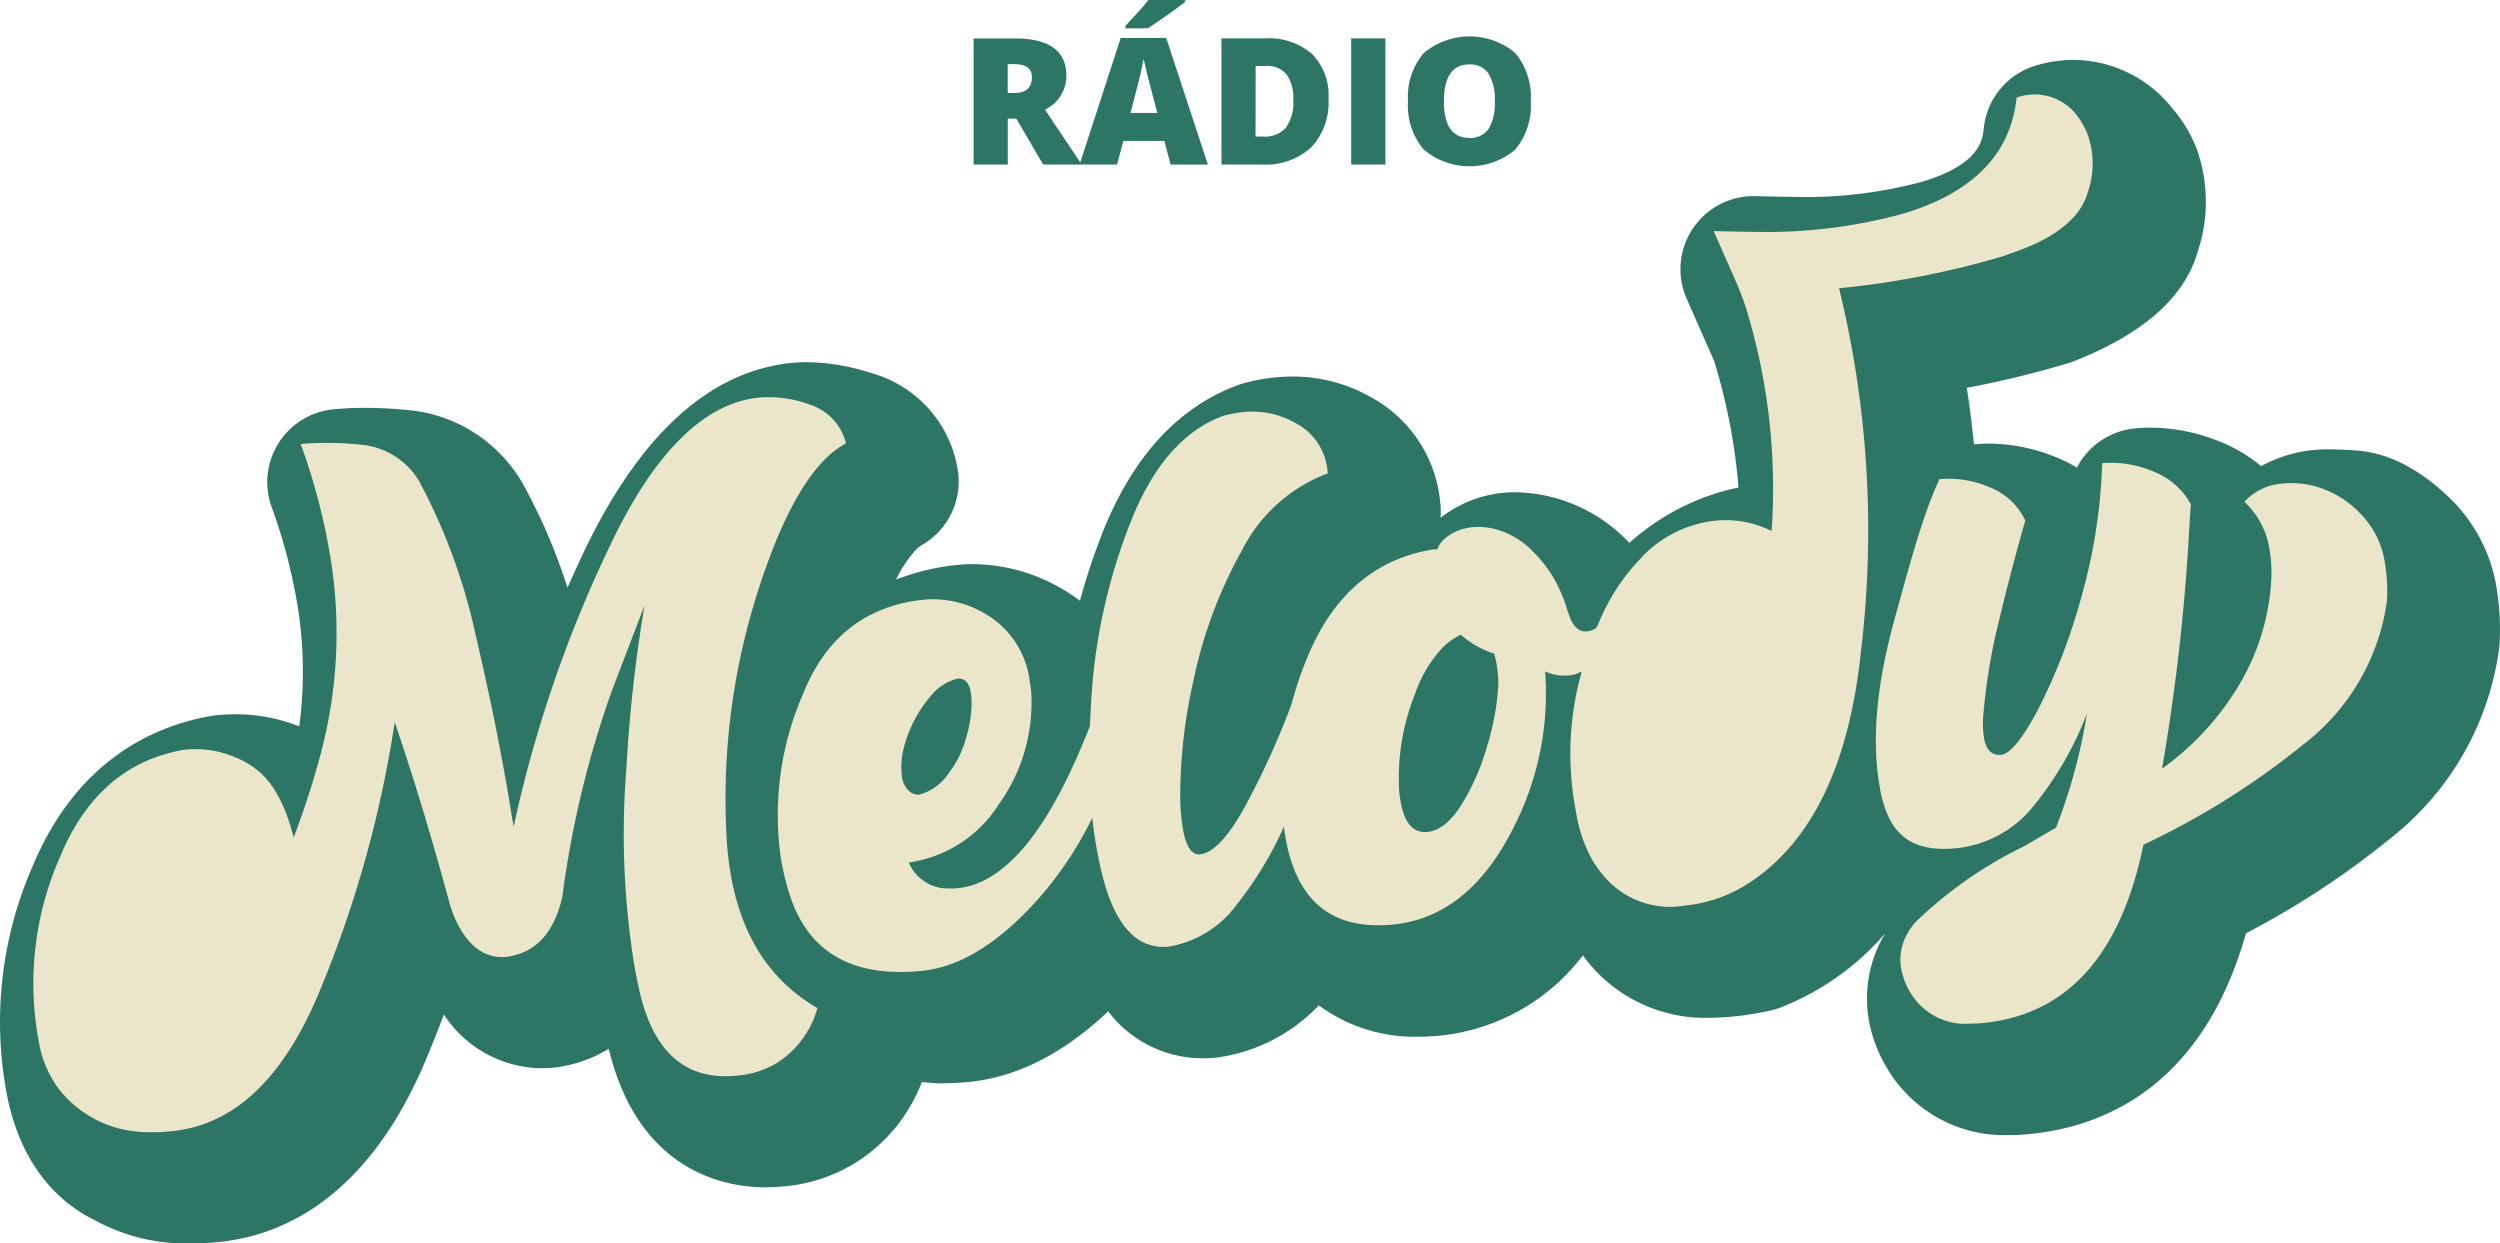 <svg xmlns="http://www.w3.org/2000/svg" width="197.175" height="98.073" viewBox="0 0 197.175 98.073"><g transform="translate(-0.016 0.001)"><path d="M196.942,54.2a12.75,12.75,0,0,0-3.477-6.94c-2.533-2.5-5.027-3.8-7.627-3.982-.928-.062-1.658-.09-2.186-.09-.451,0-.817.02-1.1.048a10.765,10.765,0,0,0-4.2,1.279,12.005,12.005,0,0,0-3.359-1.979,14.637,14.637,0,0,0-5.339-1.057q-.641,0-1.27.062a5.768,5.768,0,0,0-4.558,3.087,11.787,11.787,0,0,0-1.6-.8,14.143,14.143,0,0,0-5.376-1.092c-.382,0-.762.024-1.141.057-.164-1.5-.329-3-.576-4.456a77.067,77.067,0,0,0,8.02-1.949c.164-.049.329-.107.493-.171,5.509-2.2,8.692-5.04,9.728-8.682a12.4,12.4,0,0,0-.151-8.181,11.246,11.246,0,0,0-1.9-3.1,10.05,10.05,0,0,0-7.736-3.783,10.525,10.525,0,0,0-3.028.457,5.768,5.768,0,0,0-4.079,4.934c-.1.926-.294,2.849-4.878,4.225a35.055,35.055,0,0,1-8.871,1.2q-2.111-.01-4.24-.071h-.164a5.77,5.77,0,0,0-5.279,8.1l2.163,4.9a46.13,46.13,0,0,1,1.922,9.982,18.533,18.533,0,0,0-7.47,3.427c-.105.074-.208.155-.308.237-.329.266-.576.475-.826.7-.131-.136-.265-.27-.4-.4a12.6,12.6,0,0,0-8.525-3.589,9.506,9.506,0,0,0-5.973,2.023,5.853,5.853,0,0,0,0-1.034c-.036-.378-.082-.751-.15-1.124a10.52,10.52,0,0,0-5.379-7.385,12.417,12.417,0,0,0-6.167-1.607c-.437,0-.882.022-1.344.067a15.3,15.3,0,0,0-2.474.46c-.157.043-.313.092-.466.149C92.954,39.854,89.371,43.748,87,49.7a51.792,51.792,0,0,0-1.809,5.427c-.231-.175-.457-.334-.678-.479a14.1,14.1,0,0,0-7.71-2.405,12.518,12.518,0,0,0-1.254.062,17.945,17.945,0,0,0-4.859,1.159,9.688,9.688,0,0,1,1.654-2.448,1.743,1.743,0,0,1,.364-.268,5.774,5.774,0,0,0,2.836-6.021A9.456,9.456,0,0,0,68.825,37.2a17.057,17.057,0,0,0-5.164-.885c-.411,0-.805.02-1.187.057a9.717,9.717,0,0,0-1.34.2C55.118,37.741,50,42.873,45.9,51.632q-.576,1.233-1.123,2.467a46,46,0,0,0-3.528-8.214c-.07-.125-.146-.247-.224-.368A11.637,11.637,0,0,0,32.308,40.1c-1.233-.122-2.417-.185-3.508-.185a24.924,24.924,0,0,0-2.494.118,5.769,5.769,0,0,0-4.865,7.7A43.489,43.489,0,0,1,23.38,54.9a32.442,32.442,0,0,1,.241,10.135,13.718,13.718,0,0,0-5.065-.951q-.715,0-1.449.072c-.137.014-.274.033-.411.056-4.488.77-10.576,3.446-14.087,11.817A30.61,30.61,0,0,0,.441,93.41l.121.676c1.163,5.909,4.366,8.652,6.973,9.923a14.952,14.952,0,0,0,7.5,1.809c.711,0,1.459-.037,2.238-.113,4.868-.479,11.64-3.33,16.262-14.2q.784-1.841,1.491-3.739A9.32,9.32,0,0,0,42.751,92c.306,0,.618-.015.965-.048a8.224,8.224,0,0,0,1.014-.171,10.206,10.206,0,0,0,3.3-1.316c2.373,9.843,9.374,10.927,12.329,10.927q.7,0,1.439-.072a12.7,12.7,0,0,0,5.844-1.96,12.971,12.971,0,0,0,3.487-3.309,13.585,13.585,0,0,0,1.6-2.96c.489.039.965.1,1.474.1q1.077,0,2.242-.113c3.783-.372,7.461-2.24,10.974-5.564a9.333,9.333,0,0,0,7.506,3.7q.482,0,.98-.048c.07-.007.136-.015.2-.024a13.591,13.591,0,0,0,7.929-4.1,12.735,12.735,0,0,0,7.826,2.473q.844,0,1.749-.088A16.2,16.2,0,0,0,124.858,83.1c.028.037.053.073.082.11a11.9,11.9,0,0,0,9.918,4.812h0a22.927,22.927,0,0,0,4.743-.562,5.87,5.87,0,0,0,.956-.291,20.974,20.974,0,0,0,8.141-5.8,9.968,9.968,0,0,0-1.286,6.831,11.176,11.176,0,0,0,1.457,3.823,10.745,10.745,0,0,0,9.674,5.248,14.552,14.552,0,0,0,1.554-.082c6.035-.594,13.68-3.885,17.064-15.835a66.889,66.889,0,0,0,11.318-7.426,22.9,22.9,0,0,0,8.634-14.951c.022-.155.036-.314.044-.471a18.938,18.938,0,0,0-.225-4.3" transform="translate(-0.003 -7.75)" fill="#2d7666"/><path d="M-14563.373,14.131a8.84,8.84,0,0,1-6.729-3.537,8.6,8.6,0,0,1-1.463-3.537l-.1-.563a24.793,24.793,0,0,1,1.8-14.142q3.028-7.214,9.746-8.364a8.1,8.1,0,0,1,5.3,1.254c1.54.98,2.651,2.878,3.347,5.665a67.485,67.485,0,0,0,2.1-6.484,37.024,37.024,0,0,0,.654-16.435,49.389,49.389,0,0,0-2.2-8.119,25.138,25.138,0,0,1,4.864.066,5.944,5.944,0,0,1,4.48,2.867,46.707,46.707,0,0,1,4.473,12.215q1.4,5.958,2.4,11.6c.146.827.277,1.631.4,2.421l.179,1.02a99.615,99.615,0,0,1,7.465-21.888c3.5-7.468,7.453-11.528,11.915-11.966a9.373,9.373,0,0,1,4.049.585,4.234,4.234,0,0,1,2.779,3.032q-3.813,2.019-6.854,11.378a53.777,53.777,0,0,0-2.578,19.314,25.386,25.386,0,0,0,.351,3.328l0,.011q1.283,7.307,6.839,10.507l-.252.735a7.728,7.728,0,0,1-.97,1.748,7.215,7.215,0,0,1-1.953,1.818,7,7,0,0,1-3.222,1.028q-6.144.6-7.728-7.058c-.109-.5-.209-1-.3-1.5a64.591,64.591,0,0,1-.659-15.558A116.213,116.213,0,0,1-14523.8-27.4l-2.531,6.616a77.882,77.882,0,0,0-3.949,16.351q-.927,4.081-4.045,4.689a2.2,2.2,0,0,1-.34.059q-2.562.252-4.042-2.926a9.934,9.934,0,0,1-.526-1.5q-.746-2.781-1.807-6.353-1.191-4-2.461-7.728a90.581,90.581,0,0,1-6.061,21.545q-4.251,10-11.517,10.712a15.753,15.753,0,0,1-1.651.086Q-14563.051,14.144-14563.373,14.131Zm139.431-10.961a5.514,5.514,0,0,1-.742-1.891,4.139,4.139,0,0,1,.292-2.421,5.006,5.006,0,0,1,1.134-1.569,33.157,33.157,0,0,1,8.306-5.713c.812-.483,1.639-.962,2.473-1.448a42.775,42.775,0,0,0,2.436-8.986,26.425,26.425,0,0,1-4.155,7.216,8.95,8.95,0,0,1-6.122,3.39c-3.4.333-5.164-.922-5.921-4.118a5.561,5.561,0,0,1-.135-.688c-.666-3.782-.241-8.137,1.151-13.2s2.312-8.43,3.555-11.1a8.106,8.106,0,0,1,3.925.625,5.146,5.146,0,0,1,2.845,2.644q-1,3.462-2.048,7.786a46.951,46.951,0,0,0-1.262,7.57,7.592,7.592,0,0,0,.052,1.774c.172.966.621,1.415,1.35,1.342q1.069-.1,2.918-3.58a45.759,45.759,0,0,0,3.357-8.668,43.894,43.894,0,0,0,1.7-10.756,8.481,8.481,0,0,1,3.938.622,5.752,5.752,0,0,1,3.058,2.626c-.037.457-.069.925-.1,1.4a164.014,164.014,0,0,1-2.176,19.453,22.035,22.035,0,0,0,6.056-6.576,18.189,18.189,0,0,0,2.55-8.152,10.878,10.878,0,0,0-.129-2.556,6.429,6.429,0,0,0-1.981-3.767A4.421,4.421,0,0,1-14394.7-37a7.123,7.123,0,0,1,2.362.128,7.842,7.842,0,0,1,3.961,2.33,7.006,7.006,0,0,1,1.847,3.833v0a13.228,13.228,0,0,1,.15,2.992,17.221,17.221,0,0,1-6.564,11.264,61.689,61.689,0,0,1-12.64,7.929q-2.682,13.078-12.657,14.058-.516.051-.991.051A5.035,5.035,0,0,1-14423.942,3.171Zm-88.5-8.024a22.367,22.367,0,0,1-.585-2.487,23.814,23.814,0,0,1,1.656-12.9q2.7-6.934,9.688-7.622a8.132,8.132,0,0,1,5.27,1.452,7.144,7.144,0,0,1,3,5.032c.048.271.084.538.113.808a13.762,13.762,0,0,1-2.549,8.847,10.077,10.077,0,0,1-7.109,4.6,3.29,3.29,0,0,0,1.145,1.43,3.188,3.188,0,0,0,1.975.611,4.758,4.758,0,0,0,.757-.018q5.651-.565,10.412-12.8c.029-.819.073-1.657.132-2.523a45.352,45.352,0,0,1,3.112-13.645q2.612-6.567,7.267-8.284a9.071,9.071,0,0,1,1.532-.289,6.8,6.8,0,0,1,4.1.823,4.708,4.708,0,0,1,2.531,3.357c.033.216.062.432.08.647a12.5,12.5,0,0,0-6.784,6.108,35.974,35.974,0,0,0-3.811,10.255,41.093,41.093,0,0,0-1.035,9.684,16.587,16.587,0,0,0,.209,2q.368,2.1,1.346,2,1.619-.165,3.689-4.03a62.845,62.845,0,0,0,3.529-7.812,29.133,29.133,0,0,1,1.3-3.818q3.028-7.214,9.742-8.368a1.406,1.406,0,0,1,.446-.007,1.966,1.966,0,0,1,.381-.651c1.649-1.748,5.021-1.5,7.256.889a10.177,10.177,0,0,1,1.8,2.458,14.5,14.5,0,0,1,.691,1.624,10.716,10.716,0,0,0,.409,1.2c.354.731.823,1.039,1.4.911.438-.091.6-.2.731-.461a16.039,16.039,0,0,1,3.427-5.318,4.252,4.252,0,0,1,.318-.34,9.45,9.45,0,0,1,5.464-2.586,8.123,8.123,0,0,1,4.5.808,48.5,48.5,0,0,0-1.77-16.746,21.832,21.832,0,0,0-1.075-3l-1.727-3.91q2.2.06,4.378.073a40.88,40.88,0,0,0,10.559-1.441q8.266-2.48,8.956-9.158a4.193,4.193,0,0,1,4.751,1.393,5.963,5.963,0,0,1,.907,1.675,6.819,6.819,0,0,1-.056,4.433c-.486,1.719-2.143,3.452-5.888,4.725-.293.1-.581.223-.878.311h.008a69.479,69.479,0,0,1-12.845,2.5,80.343,80.343,0,0,1,1.727,28.647q-1.383,13.221-8.624,18.125a11.338,11.338,0,0,1-5.288,1.92,6.82,6.82,0,0,1-6.25-2.2,6.894,6.894,0,0,1-.5-.625c-.164-.223-.365-.5-.436-.607a11.479,11.479,0,0,1-1.375-3.935l-.1-.563a23.756,23.756,0,0,1,.549-10.522c-.2.062-.358.168-.563.219a3.625,3.625,0,0,1-2.322-.238,23.237,23.237,0,0,1-2.45,12.233q-3.543,7.137-9.542,7.728-7,.691-8.419-6.5l-.1-.563c-.04-.216-.059-.435-.091-.655a28.529,28.529,0,0,1-3.687,6.1,8.346,8.346,0,0,1-5.405,3.361q-3.665.362-5.189-5.475-.3-1.174-.52-2.439c-.128-.713-.227-1.47-.312-2.253a28.4,28.4,0,0,1-4.132,6.257q-4.73,5.371-9.312,5.822-.876.086-1.683.086Q-14510.53,1.52-14512.439-4.853Zm51.614-19.244a10.165,10.165,0,0,0-2.2,3.672,17.771,17.771,0,0,0-1.247,7.724c.029.289.069.56.113.808q.445,2.523,2.118,2.359,1.415-.137,2.684-2.161a18.268,18.268,0,0,0,2.026-4.641,20.7,20.7,0,0,0,.874-4.787l0,0a8.867,8.867,0,0,0-.329-2.476,7.176,7.176,0,0,1-2.63-1.488A5.139,5.139,0,0,0-14460.825-24.1Zm-38.284,2.469a4,4,0,0,0-2.216,1.5,10.167,10.167,0,0,0-2.056,4.085,6.09,6.09,0,0,0-.109,2.169,1.816,1.816,0,0,0,.68,1.218,1.084,1.084,0,0,0,.71.176,4.093,4.093,0,0,0,2.286-1.675,7.932,7.932,0,0,0,1.371-2.783,9.548,9.548,0,0,0,.436-3.1c-.019-.2-.041-.377-.066-.541-.109-.607-.365-.955-.771-1.042a1.063,1.063,0,0,0-.132-.008A1.063,1.063,0,0,0-14499.109-21.629Z" transform="translate(14574.65 75.148)" fill="#ebe5ca"/><path d="M-14536.491-55.895a5.372,5.372,0,0,1-1.247-3.825,5.312,5.312,0,0,1,1.243-3.792,5.628,5.628,0,0,1,7.209-.011,5.405,5.405,0,0,1,1.229,3.818,5.388,5.388,0,0,1-1.236,3.818,5.581,5.581,0,0,1-3.593,1.306A5.592,5.592,0,0,1-14536.491-55.895Zm3.606-6.722q-2.02,0-2.02,2.911,0,2.885,2,2.885a1.729,1.729,0,0,0,1.514-.7,3.808,3.808,0,0,0,.494-2.183,3.863,3.863,0,0,0-.5-2.2,1.705,1.705,0,0,0-1.389-.713C-14532.813-62.62-14532.85-62.619-14532.885-62.617Zm-16.348,7.9h-3.218v-9.951h3.441a5.188,5.188,0,0,1,3.7,1.225,4.618,4.618,0,0,1,1.3,3.536v0a5.123,5.123,0,0,1-1.371,3.836,5.255,5.255,0,0,1-3.528,1.36C-14549.015-54.707-14549.123-54.711-14549.232-54.717Zm-.53-2.209h.6a2.168,2.168,0,0,0,1.8-.709,3.421,3.421,0,0,0,.574-2.176h0a3.173,3.173,0,0,0-.537-2.03,2.006,2.006,0,0,0-1.646-.655h-.782Zm-6.7,2.209-.493-1.865h-3.233l-.5,1.865h-2.951v0h-2.876l-2.11-3.617h-.68v3.617H-14572v-9.947h3.258q4.059,0,4.056,2.94a2.931,2.931,0,0,1-1.686,2.673l2.785,4.162,3.19-9.816h3.588l3.287,9.991Zm-2.365-7.208q-.182.8-.8,3.138h2.118l-.428-1.635c-.1-.362-.224-.83-.366-1.408s-.234-.987-.281-1.236Q-14558.647-62.721-14558.828-61.926Zm-10.481,1.565h.5q1.409,0,1.408-1.247c0-.684-.458-1.028-1.379-1.028h-.53Zm27.088,5.639v-9.947h2.7v9.947Zm-17.8-10.741v-.2q1.047-1.125,1.327-1.452c.187-.216.344-.41.472-.585h2.911v.143c-.361.293-.862.662-1.5,1.112s-1.115.775-1.445.98Z" transform="translate(14648.804 67.695)" fill="#2d7666"/></g></svg>